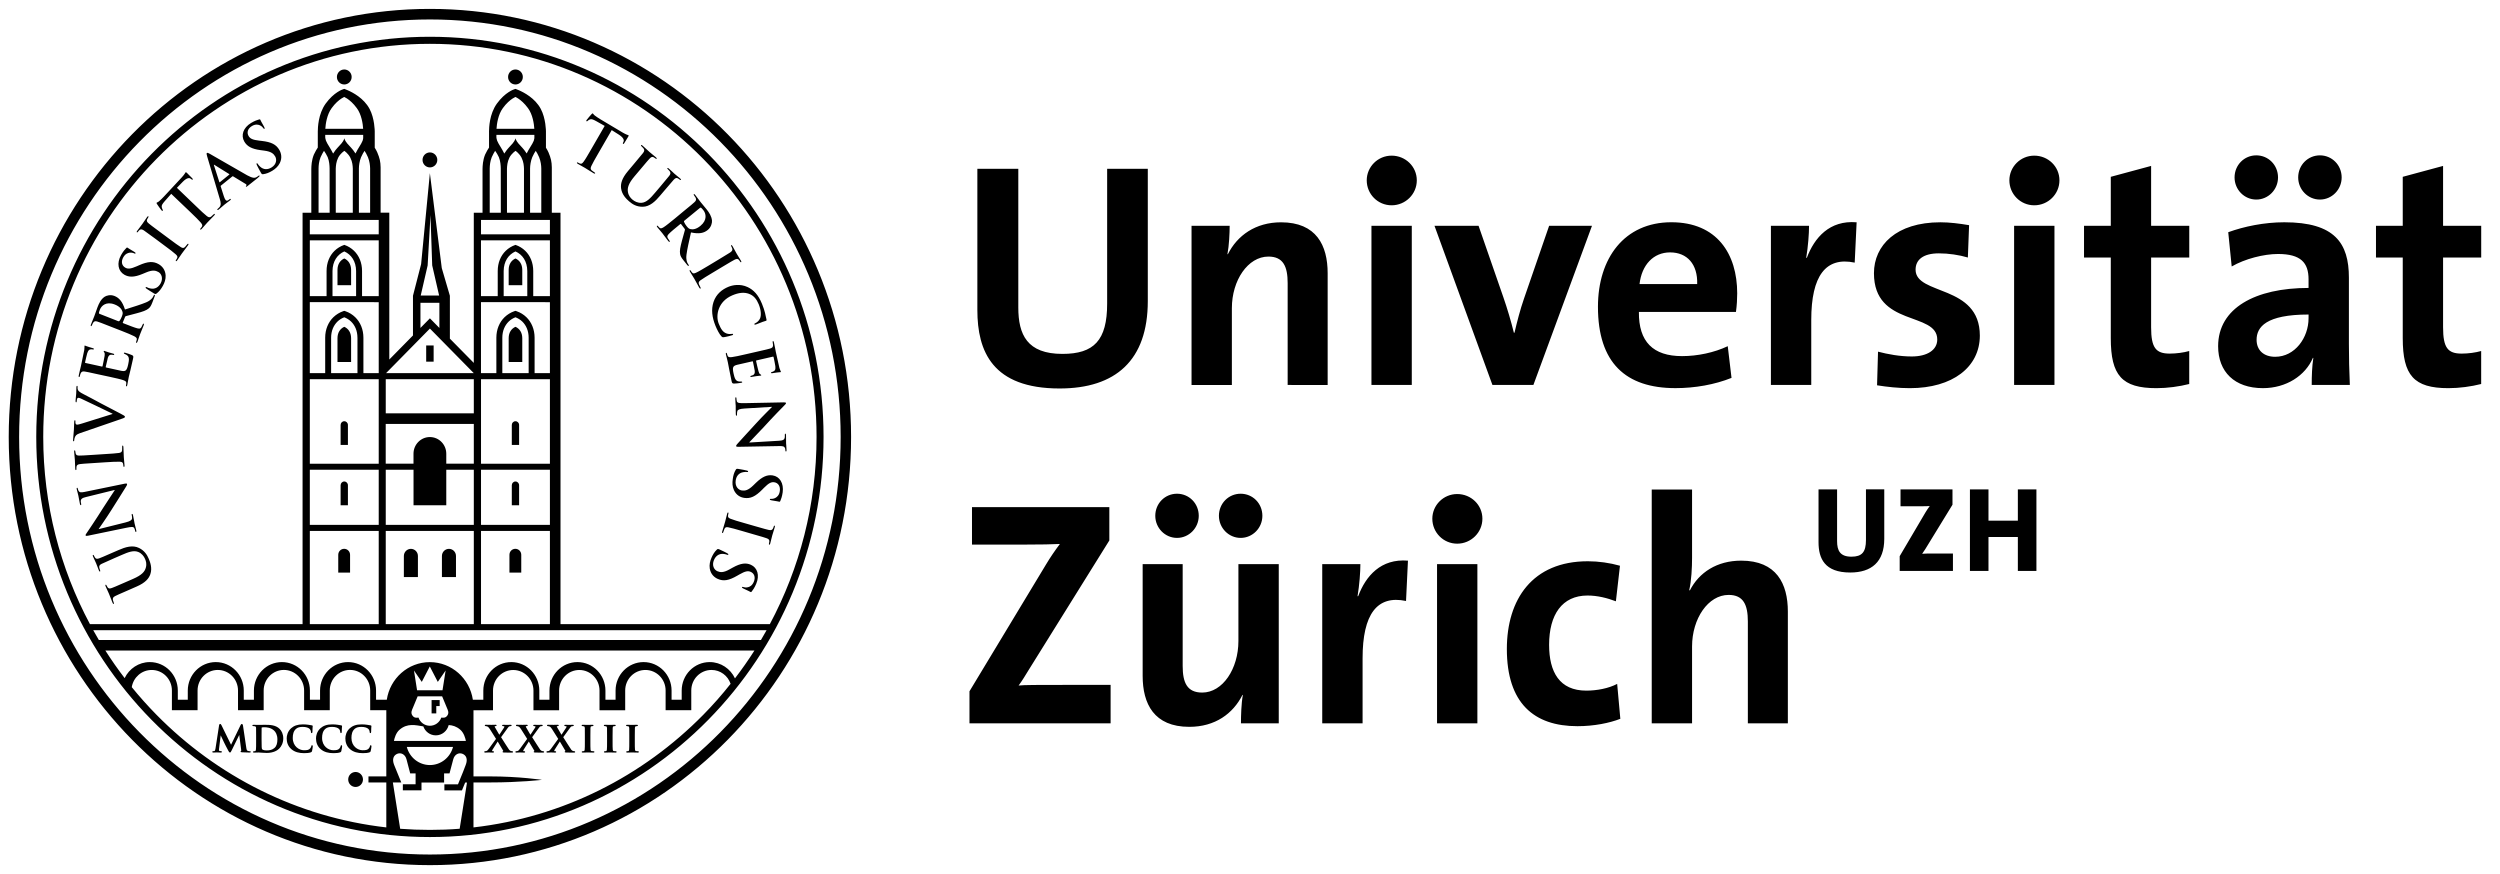 <svg width="143" height="50" viewBox="0 0 143 50" fill="none" xmlns="http://www.w3.org/2000/svg">
<path d="M7.317 33.769C6.795 33.996 6.699 34.038 6.592 34.093C6.479 34.152 6.436 34.203 6.459 34.328C6.464 34.358 6.485 34.421 6.506 34.469C6.523 34.508 6.525 34.532 6.5 34.542C6.477 34.553 6.459 34.531 6.438 34.479C6.36 34.294 6.277 34.071 6.233 33.964C6.198 33.881 6.095 33.664 6.042 33.539C6.021 33.486 6.018 33.459 6.041 33.449C6.065 33.438 6.081 33.456 6.097 33.492C6.113 33.529 6.124 33.55 6.15 33.588C6.207 33.676 6.277 33.678 6.4 33.632C6.513 33.591 6.609 33.55 7.131 33.322L7.612 33.112C8.111 32.894 8.278 32.702 8.341 32.471C8.403 32.258 8.349 32.092 8.298 31.973C8.235 31.82 8.107 31.653 7.909 31.572C7.639 31.462 7.325 31.586 6.971 31.74L6.54 31.927C6.019 32.156 5.921 32.198 5.814 32.252C5.7 32.31 5.657 32.36 5.682 32.485C5.687 32.517 5.707 32.578 5.724 32.616C5.74 32.654 5.742 32.679 5.718 32.689C5.694 32.7 5.677 32.677 5.656 32.628C5.582 32.452 5.5 32.227 5.499 32.224C5.481 32.181 5.378 31.966 5.321 31.831C5.3 31.782 5.297 31.754 5.321 31.744C5.345 31.732 5.361 31.751 5.378 31.793C5.395 31.832 5.407 31.852 5.432 31.891C5.489 31.977 5.559 31.98 5.682 31.934C5.794 31.894 5.891 31.851 6.412 31.623L6.78 31.464C7.162 31.297 7.583 31.159 7.955 31.345C8.269 31.501 8.413 31.738 8.509 31.963C8.587 32.149 8.719 32.488 8.6 32.842C8.517 33.088 8.319 33.331 7.82 33.548L7.317 33.769ZM7.175 29.884C7.458 29.814 7.543 29.743 7.553 29.664C7.561 29.596 7.549 29.523 7.536 29.465C7.527 29.425 7.529 29.401 7.553 29.396C7.581 29.39 7.596 29.422 7.608 29.474C7.66 29.714 7.681 29.866 7.696 29.936C7.703 29.97 7.752 30.141 7.794 30.335C7.805 30.384 7.809 30.418 7.775 30.426C7.753 30.431 7.741 30.409 7.733 30.372C7.723 30.323 7.705 30.259 7.679 30.209C7.628 30.119 7.52 30.129 7.2 30.194L5.031 30.643C4.958 30.66 4.904 30.66 4.896 30.622C4.887 30.581 4.927 30.538 4.979 30.459C5.017 30.405 5.49 29.708 5.903 29.047C6.097 28.739 6.515 28.121 6.56 28.044L6.556 28.026L4.923 28.429C4.701 28.482 4.64 28.532 4.622 28.628C4.612 28.69 4.631 28.776 4.643 28.829C4.653 28.874 4.645 28.891 4.622 28.894C4.594 28.902 4.58 28.862 4.568 28.805C4.527 28.616 4.499 28.436 4.483 28.357C4.474 28.316 4.433 28.177 4.393 27.996C4.382 27.947 4.377 27.909 4.408 27.903C4.43 27.898 4.446 27.918 4.455 27.963C4.463 28 4.47 28.029 4.49 28.071C4.541 28.169 4.625 28.18 4.83 28.139L7.143 27.664C7.223 27.646 7.258 27.654 7.267 27.686C7.276 27.728 7.246 27.782 7.213 27.832C7.045 28.113 6.669 28.698 6.376 29.166C6.068 29.657 5.701 30.172 5.647 30.254L5.649 30.265L7.175 29.884ZM5.37 26.486C4.804 26.522 4.698 26.529 4.579 26.545C4.453 26.561 4.391 26.603 4.378 26.687C4.369 26.73 4.369 26.779 4.372 26.826C4.374 26.862 4.368 26.887 4.338 26.889C4.317 26.891 4.307 26.861 4.303 26.8C4.293 26.656 4.289 26.416 4.282 26.306C4.276 26.212 4.251 25.989 4.242 25.844C4.239 25.795 4.245 25.763 4.267 25.761C4.296 25.759 4.306 25.783 4.308 25.821C4.31 25.859 4.316 25.888 4.326 25.934C4.351 26.036 4.416 26.062 4.548 26.059C4.668 26.059 4.773 26.053 5.34 26.017L5.997 25.974C6.359 25.953 6.654 25.932 6.813 25.908C6.913 25.888 6.979 25.859 6.986 25.744C6.99 25.69 6.992 25.607 6.989 25.55C6.987 25.507 6.996 25.488 7.015 25.487C7.04 25.486 7.054 25.515 7.057 25.557C7.073 25.807 7.077 26.045 7.082 26.15C7.087 26.237 7.113 26.474 7.123 26.627C7.126 26.676 7.117 26.704 7.09 26.705C7.071 26.707 7.06 26.69 7.057 26.645C7.054 26.588 7.042 26.543 7.034 26.509C7.014 26.434 6.95 26.415 6.841 26.411C6.684 26.402 6.389 26.421 6.027 26.443L5.37 26.486ZM4.57 24.779C4.36 24.854 4.314 24.916 4.268 25.051C4.248 25.107 4.246 25.167 4.244 25.198C4.242 25.233 4.23 25.243 4.207 25.242C4.178 25.24 4.176 25.198 4.181 25.141C4.194 24.94 4.219 24.725 4.226 24.591C4.232 24.497 4.232 24.314 4.245 24.124C4.248 24.078 4.258 24.037 4.284 24.038C4.31 24.041 4.316 24.063 4.314 24.098C4.311 24.16 4.311 24.216 4.331 24.248C4.349 24.274 4.373 24.29 4.407 24.291C4.456 24.294 4.562 24.266 4.7 24.222L6.436 23.68L6.437 23.664C6.037 23.473 4.866 22.903 4.625 22.796C4.578 22.775 4.523 22.755 4.489 22.754C4.459 22.752 4.428 22.766 4.415 22.798C4.397 22.844 4.391 22.901 4.388 22.949C4.385 22.983 4.379 23.013 4.354 23.012C4.324 23.01 4.319 22.975 4.323 22.904C4.335 22.713 4.356 22.555 4.359 22.507C4.363 22.443 4.363 22.263 4.37 22.148C4.373 22.099 4.383 22.069 4.409 22.071C4.435 22.072 4.441 22.095 4.438 22.134C4.434 22.171 4.429 22.25 4.469 22.323C4.499 22.373 4.559 22.436 4.792 22.553C5.134 22.724 5.329 22.839 5.775 23.075C6.305 23.353 6.701 23.559 6.881 23.653C7.091 23.765 7.151 23.793 7.147 23.844C7.144 23.893 7.089 23.912 6.911 23.973L4.57 24.779ZM5.627 21.415C5.071 21.293 4.97 21.27 4.851 21.252C4.725 21.233 4.66 21.25 4.609 21.367C4.595 21.394 4.578 21.458 4.567 21.509C4.558 21.551 4.546 21.573 4.521 21.565C4.495 21.559 4.494 21.533 4.504 21.477C4.525 21.376 4.551 21.27 4.571 21.177C4.595 21.081 4.616 20.996 4.628 20.944C4.653 20.825 4.811 20.084 4.821 20.013C4.828 19.941 4.834 19.88 4.833 19.849C4.833 19.828 4.827 19.805 4.831 19.786C4.835 19.767 4.851 19.766 4.869 19.77C4.894 19.775 4.934 19.804 5.1 19.852C5.136 19.864 5.294 19.907 5.336 19.923C5.355 19.931 5.374 19.943 5.368 19.968C5.363 19.993 5.344 19.997 5.31 19.99C5.286 19.985 5.223 19.975 5.175 19.985C5.105 19.996 5.053 20.024 4.99 20.204C4.969 20.267 4.88 20.655 4.864 20.731C4.86 20.75 4.869 20.758 4.895 20.763L5.82 20.966C5.845 20.971 5.861 20.971 5.865 20.948C5.883 20.866 5.973 20.439 5.984 20.352C5.995 20.261 5.996 20.203 5.966 20.161C5.943 20.128 5.928 20.109 5.932 20.091C5.935 20.075 5.945 20.067 5.966 20.07C5.988 20.075 6.044 20.103 6.228 20.159C6.3 20.179 6.444 20.222 6.47 20.227C6.499 20.234 6.539 20.243 6.532 20.276C6.527 20.303 6.511 20.307 6.492 20.303C6.455 20.298 6.408 20.288 6.357 20.289C6.28 20.291 6.213 20.331 6.169 20.466C6.148 20.535 6.065 20.903 6.046 20.992C6.042 21.01 6.057 21.017 6.078 21.023L6.367 21.086C6.492 21.113 6.827 21.191 6.934 21.21C7.188 21.257 7.254 21.21 7.335 20.831C7.356 20.734 7.389 20.577 7.365 20.472C7.343 20.366 7.274 20.304 7.13 20.244C7.093 20.229 7.08 20.219 7.086 20.192C7.094 20.163 7.122 20.169 7.158 20.177C7.242 20.195 7.485 20.28 7.554 20.314C7.643 20.361 7.637 20.394 7.606 20.536C7.546 20.814 7.497 21.017 7.46 21.176C7.419 21.335 7.392 21.451 7.367 21.56C7.358 21.601 7.341 21.683 7.326 21.773C7.307 21.858 7.295 21.957 7.279 22.031C7.269 22.081 7.253 22.103 7.227 22.097C7.208 22.093 7.201 22.076 7.209 22.031C7.222 21.975 7.224 21.929 7.224 21.894C7.225 21.817 7.149 21.78 7.045 21.743C6.896 21.69 6.607 21.628 6.271 21.553L5.627 21.415ZM6.321 18.679C5.791 18.47 5.693 18.432 5.578 18.396C5.457 18.356 5.39 18.363 5.321 18.469C5.303 18.495 5.277 18.554 5.258 18.603C5.243 18.642 5.229 18.662 5.204 18.652C5.181 18.642 5.183 18.615 5.202 18.561C5.274 18.373 5.369 18.155 5.397 18.079C5.443 17.959 5.535 17.684 5.577 17.575C5.662 17.351 5.773 17.121 5.975 16.981C6.079 16.908 6.311 16.836 6.544 16.928C6.803 17.03 6.998 17.232 7.148 17.704C7.659 17.541 8.063 17.419 8.358 17.296C8.636 17.177 8.715 17.041 8.747 16.991C8.768 16.956 8.785 16.925 8.795 16.896C8.806 16.867 8.821 16.857 8.839 16.864C8.867 16.876 8.864 16.903 8.849 16.945L8.721 17.283C8.646 17.481 8.595 17.564 8.511 17.638C8.372 17.758 8.157 17.829 7.813 17.921C7.567 17.987 7.268 18.059 7.198 18.083C7.171 18.092 7.159 18.112 7.15 18.137L7.025 18.444C7.018 18.462 7.021 18.474 7.042 18.483L7.091 18.503C7.416 18.63 7.692 18.739 7.845 18.778C7.949 18.806 8.034 18.815 8.089 18.714C8.116 18.663 8.153 18.588 8.169 18.546C8.181 18.517 8.196 18.507 8.213 18.514C8.237 18.525 8.238 18.553 8.222 18.598C8.143 18.804 8.034 19.063 8.013 19.117C7.988 19.183 7.912 19.41 7.859 19.554C7.84 19.598 7.82 19.619 7.796 19.609C7.778 19.602 7.775 19.585 7.79 19.543C7.811 19.488 7.819 19.443 7.825 19.408C7.838 19.333 7.768 19.283 7.672 19.23C7.532 19.154 7.257 19.046 6.937 18.919L6.321 18.679ZM6.756 18.369C6.794 18.384 6.812 18.382 6.831 18.361C6.884 18.297 6.935 18.195 6.969 18.106C7.023 17.963 7.027 17.913 7.005 17.831C6.97 17.695 6.848 17.528 6.562 17.416C6.067 17.222 5.796 17.498 5.716 17.708C5.683 17.796 5.661 17.861 5.658 17.901C5.656 17.928 5.667 17.942 5.695 17.952L6.756 18.369ZM8.958 16.787C8.905 16.826 8.884 16.828 8.812 16.786C8.632 16.681 8.445 16.555 8.395 16.523C8.348 16.492 8.318 16.461 8.333 16.434C8.351 16.406 8.381 16.418 8.407 16.433C8.449 16.458 8.525 16.484 8.59 16.498C8.871 16.563 9.069 16.42 9.184 16.216C9.35 15.918 9.233 15.658 9.061 15.559C8.899 15.468 8.722 15.431 8.357 15.584L8.155 15.668C7.672 15.87 7.374 15.864 7.111 15.713C6.754 15.505 6.666 15.055 6.923 14.593C7.043 14.378 7.153 14.258 7.225 14.186C7.247 14.161 7.267 14.149 7.289 14.164C7.331 14.187 7.418 14.256 7.672 14.4C7.744 14.442 7.765 14.466 7.75 14.493C7.737 14.516 7.712 14.514 7.673 14.493C7.645 14.476 7.534 14.434 7.41 14.454C7.321 14.469 7.169 14.509 7.049 14.723C6.912 14.967 6.969 15.197 7.164 15.309C7.314 15.395 7.471 15.384 7.828 15.229L7.948 15.176C8.469 14.945 8.771 14.934 9.081 15.113C9.269 15.222 9.453 15.424 9.474 15.75C9.486 15.976 9.412 16.178 9.314 16.353C9.205 16.545 9.099 16.68 8.958 16.787ZM8.872 13.647C8.413 13.307 8.328 13.245 8.227 13.178C8.12 13.109 8.045 13.101 7.983 13.156C7.949 13.183 7.918 13.22 7.892 13.258C7.87 13.288 7.85 13.303 7.826 13.284C7.808 13.271 7.82 13.242 7.855 13.193C7.939 13.076 8.086 12.889 8.151 12.799C8.206 12.723 8.327 12.535 8.411 12.418C8.44 12.379 8.463 12.358 8.481 12.371C8.504 12.391 8.498 12.413 8.476 12.444C8.454 12.474 8.439 12.502 8.418 12.542C8.374 12.638 8.407 12.699 8.51 12.783C8.602 12.861 8.687 12.924 9.146 13.265L9.678 13.66C9.971 13.878 10.209 14.055 10.349 14.139C10.437 14.19 10.506 14.209 10.584 14.126C10.621 14.087 10.677 14.023 10.709 13.977C10.733 13.944 10.753 13.935 10.77 13.946C10.791 13.963 10.782 13.994 10.757 14.027C10.611 14.229 10.463 14.418 10.403 14.501C10.352 14.57 10.223 14.772 10.134 14.894C10.105 14.935 10.08 14.949 10.06 14.934C10.044 14.923 10.043 14.903 10.071 14.867C10.104 14.821 10.124 14.78 10.138 14.747C10.169 14.678 10.131 14.62 10.051 14.547C9.935 14.437 9.697 14.26 9.403 14.043L8.872 13.647ZM9.794 11.087L9.422 11.508C9.278 11.674 9.232 11.753 9.252 11.852C9.268 11.918 9.287 11.964 9.304 11.99C9.321 12.017 9.324 12.035 9.308 12.053C9.289 12.073 9.271 12.066 9.242 12.035C9.198 11.993 9 11.704 8.983 11.676C8.955 11.633 8.947 11.61 8.962 11.594C8.983 11.572 9.035 11.57 9.106 11.506C9.189 11.434 9.292 11.335 9.377 11.243L10.395 10.149C10.478 10.061 10.526 9.993 10.559 9.946C10.588 9.896 10.604 9.869 10.615 9.859C10.633 9.839 10.652 9.853 10.693 9.891C10.75 9.946 10.93 10.133 11.001 10.202C11.025 10.231 11.037 10.252 11.022 10.268C11.001 10.29 10.983 10.283 10.939 10.247L10.907 10.223C10.831 10.16 10.686 10.161 10.451 10.402L10.119 10.743L11.234 11.813C11.484 12.053 11.699 12.26 11.829 12.358C11.912 12.421 11.988 12.464 12.076 12.391C12.118 12.357 12.18 12.302 12.218 12.261C12.246 12.23 12.268 12.224 12.28 12.237C12.3 12.257 12.287 12.285 12.259 12.316C12.09 12.498 11.92 12.664 11.849 12.741C11.789 12.805 11.635 12.987 11.534 13.098C11.501 13.134 11.474 13.146 11.455 13.127C11.441 13.114 11.443 13.095 11.475 13.063C11.513 13.021 11.538 12.983 11.556 12.953C11.596 12.887 11.552 12.813 11.482 12.729C11.379 12.605 11.166 12.4 10.916 12.158L9.794 11.087ZM12.633 10.62C12.618 10.632 12.617 10.641 12.625 10.665L12.801 11.218C12.83 11.315 12.871 11.399 12.9 11.434C12.942 11.488 12.999 11.504 13.088 11.431L13.132 11.396C13.167 11.368 13.181 11.367 13.194 11.383C13.213 11.407 13.2 11.427 13.168 11.454C13.074 11.529 12.941 11.622 12.852 11.694C12.82 11.721 12.665 11.86 12.514 11.983C12.476 12.014 12.453 12.023 12.435 11.999C12.42 11.98 12.428 11.966 12.452 11.947C12.478 11.925 12.517 11.889 12.538 11.867C12.659 11.74 12.635 11.594 12.577 11.399L11.847 8.938C11.815 8.824 11.806 8.776 11.835 8.753C11.861 8.731 11.9 8.744 11.982 8.788C12.181 8.894 13.6 9.728 14.141 10.028C14.461 10.205 14.579 10.179 14.653 10.143C14.704 10.117 14.75 10.083 14.785 10.056C14.808 10.036 14.826 10.028 14.842 10.048C14.862 10.071 14.839 10.1 14.732 10.188C14.627 10.274 14.413 10.446 14.174 10.63C14.119 10.67 14.084 10.698 14.069 10.678C14.055 10.66 14.062 10.646 14.089 10.618C14.106 10.596 14.105 10.552 14.063 10.529L13.334 10.087C13.317 10.077 13.303 10.078 13.289 10.091L12.633 10.62ZM13.113 9.988C13.127 9.976 13.123 9.965 13.113 9.958L12.274 9.437C12.262 9.428 12.247 9.416 12.238 9.422C12.229 9.429 12.235 9.447 12.241 9.463L12.546 10.413C12.554 10.427 12.564 10.434 12.574 10.424L13.113 9.988ZM15.056 9.963C14.992 9.973 14.972 9.961 14.93 9.89C14.826 9.709 14.724 9.506 14.697 9.451C14.672 9.4 14.66 9.359 14.686 9.344C14.714 9.326 14.735 9.355 14.749 9.381C14.773 9.424 14.827 9.485 14.875 9.529C15.087 9.729 15.328 9.702 15.527 9.582C15.817 9.407 15.842 9.124 15.741 8.949C15.648 8.79 15.512 8.668 15.121 8.617L14.904 8.588C14.386 8.52 14.131 8.365 13.976 8.1C13.766 7.74 13.912 7.305 14.359 7.035C14.568 6.909 14.722 6.86 14.819 6.833C14.852 6.822 14.874 6.822 14.887 6.846C14.911 6.889 14.953 6.991 15.103 7.246C15.145 7.319 15.15 7.352 15.124 7.366C15.103 7.38 15.081 7.366 15.059 7.327C15.041 7.297 14.966 7.206 14.85 7.161C14.766 7.129 14.615 7.086 14.406 7.212C14.168 7.356 14.105 7.583 14.219 7.78C14.307 7.929 14.448 8.001 14.833 8.045L14.963 8.06C15.525 8.123 15.796 8.265 15.978 8.576C16.087 8.766 16.149 9.033 16.006 9.326C15.906 9.527 15.743 9.665 15.573 9.769C15.389 9.878 15.23 9.942 15.056 9.963ZM34.588 7.202L34.099 6.927C33.908 6.822 33.821 6.792 33.731 6.836C33.669 6.864 33.63 6.896 33.61 6.918C33.588 6.939 33.571 6.947 33.55 6.936C33.529 6.923 33.53 6.903 33.552 6.866C33.581 6.814 33.816 6.552 33.837 6.529C33.871 6.492 33.893 6.478 33.912 6.49C33.938 6.506 33.951 6.557 34.028 6.612C34.116 6.677 34.235 6.759 34.34 6.821L35.618 7.583C35.722 7.646 35.798 7.677 35.85 7.7C35.904 7.719 35.934 7.727 35.947 7.735C35.969 7.75 35.962 7.771 35.933 7.82C35.893 7.888 35.752 8.109 35.704 8.195C35.683 8.225 35.664 8.242 35.644 8.23C35.619 8.214 35.622 8.195 35.647 8.143L35.665 8.106C35.707 8.016 35.673 7.874 35.391 7.696L34.99 7.442L34.214 8.786C34.04 9.088 33.891 9.347 33.824 9.497C33.781 9.595 33.76 9.679 33.848 9.749C33.89 9.783 33.956 9.831 34.004 9.86C34.04 9.881 34.051 9.9 34.041 9.917C34.028 9.939 33.997 9.935 33.961 9.913C33.749 9.789 33.552 9.657 33.461 9.604C33.388 9.56 33.179 9.448 33.049 9.371C33.007 9.347 32.99 9.322 33.003 9.301C33.013 9.283 33.031 9.281 33.07 9.305C33.118 9.334 33.161 9.351 33.194 9.361C33.266 9.386 33.327 9.326 33.391 9.237C33.487 9.109 33.636 8.849 33.811 8.547L34.588 7.202ZM36.273 9.364C36.644 8.926 36.711 8.844 36.784 8.749C36.861 8.645 36.877 8.58 36.801 8.477C36.783 8.453 36.739 8.407 36.697 8.372C36.666 8.344 36.654 8.324 36.671 8.304C36.689 8.283 36.713 8.294 36.755 8.332C36.905 8.463 37.077 8.628 37.162 8.702C37.23 8.761 37.416 8.909 37.518 8.998C37.56 9.035 37.576 9.058 37.558 9.078C37.54 9.098 37.519 9.089 37.491 9.064C37.46 9.037 37.44 9.024 37.401 9.001C37.312 8.947 37.248 8.978 37.157 9.073C37.073 9.161 37.005 9.242 36.636 9.681L36.296 10.083C35.943 10.502 35.877 10.749 35.918 10.987C35.956 11.204 36.076 11.331 36.173 11.415C36.298 11.523 36.485 11.616 36.696 11.601C36.986 11.58 37.214 11.325 37.465 11.03L37.771 10.67C38.141 10.231 38.209 10.15 38.282 10.055C38.359 9.95 38.375 9.885 38.299 9.783C38.281 9.758 38.237 9.713 38.204 9.684C38.172 9.657 38.16 9.636 38.177 9.617C38.194 9.596 38.219 9.608 38.257 9.642C38.403 9.768 38.573 9.933 38.576 9.936C38.61 9.964 38.796 10.113 38.907 10.209C38.947 10.244 38.962 10.268 38.945 10.288C38.928 10.309 38.906 10.299 38.872 10.269C38.841 10.242 38.822 10.23 38.783 10.206C38.694 10.153 38.63 10.184 38.539 10.278C38.456 10.366 38.388 10.447 38.018 10.885L37.756 11.193C37.486 11.514 37.167 11.827 36.754 11.827C36.404 11.827 36.173 11.68 35.988 11.52C35.838 11.389 35.572 11.142 35.526 10.771C35.493 10.512 35.566 10.204 35.919 9.786L36.273 9.364ZM39.109 12.078C39.552 11.717 39.632 11.649 39.722 11.566C39.816 11.48 39.844 11.418 39.786 11.303C39.773 11.275 39.736 11.222 39.703 11.18C39.678 11.148 39.669 11.125 39.689 11.108C39.71 11.092 39.732 11.108 39.767 11.152C39.892 11.308 40.03 11.503 40.079 11.564C40.158 11.666 40.347 11.883 40.418 11.975C40.566 12.162 40.706 12.374 40.726 12.623C40.736 12.751 40.681 12.991 40.486 13.152C40.27 13.328 40 13.398 39.524 13.295C39.407 13.826 39.309 14.243 39.267 14.565C39.229 14.869 39.305 15.008 39.33 15.058C39.351 15.096 39.368 15.123 39.388 15.148C39.407 15.171 39.408 15.191 39.393 15.203C39.37 15.224 39.348 15.206 39.319 15.171L39.096 14.891C38.964 14.726 38.92 14.639 38.901 14.529C38.867 14.348 38.915 14.124 39.007 13.773C39.073 13.523 39.163 13.225 39.178 13.152C39.184 13.123 39.171 13.101 39.156 13.082L38.958 12.82C38.946 12.803 38.935 12.799 38.916 12.815L38.875 12.847C38.604 13.07 38.374 13.257 38.264 13.373C38.187 13.451 38.137 13.521 38.196 13.62C38.225 13.668 38.271 13.739 38.299 13.773C38.319 13.796 38.32 13.816 38.305 13.829C38.284 13.845 38.259 13.832 38.229 13.793C38.092 13.622 37.928 13.394 37.893 13.349C37.849 13.293 37.692 13.116 37.599 12.996C37.568 12.957 37.561 12.93 37.58 12.912C37.596 12.9 37.613 12.905 37.642 12.941C37.676 12.984 37.71 13.015 37.738 13.038C37.797 13.088 37.873 13.05 37.967 12.993C38.102 12.908 38.331 12.718 38.6 12.501L39.109 12.078ZM39.155 12.615C39.123 12.642 39.116 12.657 39.124 12.685C39.153 12.765 39.214 12.86 39.273 12.935C39.367 13.053 39.409 13.082 39.489 13.104C39.623 13.14 39.825 13.117 40.064 12.92C40.478 12.582 40.376 12.206 40.238 12.031C40.179 11.958 40.134 11.906 40.102 11.883C40.08 11.866 40.064 11.871 40.04 11.89L39.155 12.615ZM41.09 14.855C41.58 14.561 41.67 14.507 41.77 14.439C41.874 14.367 41.912 14.301 41.886 14.219C41.874 14.178 41.853 14.134 41.83 14.094C41.81 14.062 41.807 14.037 41.831 14.022C41.852 14.011 41.872 14.034 41.903 14.085C41.975 14.21 42.085 14.422 42.14 14.516C42.187 14.598 42.309 14.786 42.381 14.91C42.405 14.952 42.414 14.983 42.396 14.994C42.371 15.01 42.353 14.994 42.334 14.96C42.315 14.928 42.296 14.903 42.269 14.868C42.202 14.789 42.13 14.797 42.015 14.857C41.908 14.912 41.818 14.966 41.327 15.259L40.761 15.599C40.449 15.787 40.194 15.939 40.063 16.036C39.982 16.098 39.937 16.156 39.981 16.262C40.002 16.311 40.037 16.387 40.065 16.436C40.086 16.472 40.086 16.495 40.069 16.503C40.047 16.518 40.022 16.496 40.001 16.461C39.876 16.245 39.767 16.033 39.714 15.944C39.671 15.869 39.541 15.669 39.465 15.538C39.441 15.495 39.438 15.467 39.459 15.453C39.476 15.444 39.492 15.451 39.516 15.49C39.544 15.54 39.574 15.574 39.598 15.601C39.649 15.659 39.714 15.645 39.814 15.599C39.959 15.535 40.212 15.381 40.526 15.195L41.09 14.855ZM40.813 17.274C40.97 16.805 41.32 16.551 41.655 16.41C41.89 16.31 42.327 16.214 42.769 16.423C43.1 16.58 43.373 16.855 43.586 17.379C43.675 17.596 43.714 17.732 43.76 17.902C43.796 18.043 43.812 18.168 43.844 18.278C43.856 18.318 43.845 18.339 43.823 18.347C43.795 18.359 43.75 18.367 43.626 18.41C43.51 18.452 43.32 18.535 43.248 18.557C43.195 18.576 43.164 18.579 43.151 18.549C43.14 18.52 43.165 18.502 43.213 18.482C43.318 18.434 43.421 18.336 43.476 18.211C43.549 18.044 43.532 17.731 43.4 17.408C43.275 17.103 43.118 16.934 42.917 16.838C42.582 16.679 42.227 16.75 41.892 16.892C41.07 17.237 40.92 18.044 41.112 18.515C41.239 18.829 41.351 19.003 41.567 19.078C41.657 19.109 41.776 19.113 41.842 19.101C41.903 19.088 41.918 19.089 41.931 19.118C41.941 19.141 41.919 19.16 41.892 19.172C41.851 19.189 41.533 19.273 41.401 19.288C41.335 19.295 41.312 19.288 41.264 19.237C41.151 19.121 41.018 18.864 40.926 18.638C40.731 18.156 40.67 17.708 40.813 17.274ZM43.274 20.122C43.829 19.995 43.931 19.974 44.045 19.938C44.168 19.902 44.22 19.86 44.219 19.731C44.219 19.699 44.209 19.635 44.198 19.583C44.189 19.543 44.191 19.518 44.217 19.513C44.243 19.507 44.256 19.531 44.269 19.587C44.29 19.688 44.311 19.796 44.331 19.888C44.35 19.986 44.364 20.072 44.375 20.122C44.401 20.241 44.564 20.98 44.583 21.049C44.606 21.118 44.626 21.176 44.641 21.203C44.649 21.222 44.664 21.241 44.668 21.26C44.672 21.28 44.658 21.286 44.641 21.29C44.616 21.295 44.568 21.287 44.397 21.313C44.359 21.318 44.197 21.347 44.152 21.35C44.132 21.35 44.11 21.348 44.104 21.323C44.098 21.298 44.115 21.286 44.147 21.279C44.172 21.274 44.234 21.255 44.273 21.226C44.333 21.184 44.369 21.137 44.35 20.948C44.344 20.884 44.265 20.493 44.247 20.419C44.243 20.401 44.23 20.396 44.205 20.401L43.282 20.613C43.256 20.619 43.242 20.626 43.247 20.648C43.266 20.73 43.359 21.156 43.387 21.24C43.413 21.328 43.437 21.38 43.481 21.406C43.516 21.425 43.537 21.434 43.542 21.454C43.545 21.469 43.541 21.48 43.52 21.486C43.498 21.491 43.437 21.489 43.247 21.517C43.173 21.531 43.024 21.552 42.999 21.558C42.971 21.564 42.931 21.576 42.922 21.54C42.916 21.515 42.93 21.503 42.947 21.499C42.983 21.487 43.03 21.477 43.075 21.455C43.144 21.419 43.187 21.354 43.171 21.215C43.163 21.142 43.085 20.774 43.067 20.685C43.063 20.666 43.046 20.665 43.025 20.67L42.737 20.736C42.613 20.764 42.276 20.838 42.171 20.865C41.921 20.928 41.879 21.001 41.963 21.38C41.984 21.477 42.02 21.633 42.084 21.719C42.149 21.805 42.236 21.833 42.392 21.825C42.434 21.824 42.45 21.827 42.455 21.852C42.461 21.881 42.433 21.889 42.395 21.897C42.311 21.917 42.057 21.942 41.979 21.941C41.877 21.936 41.871 21.903 41.839 21.762C41.777 21.485 41.74 21.278 41.708 21.117C41.681 20.956 41.658 20.841 41.634 20.729C41.625 20.688 41.608 20.606 41.584 20.518C41.565 20.433 41.537 20.338 41.521 20.264C41.509 20.216 41.515 20.188 41.541 20.182C41.56 20.178 41.574 20.19 41.583 20.235C41.595 20.291 41.612 20.333 41.627 20.365C41.658 20.435 41.742 20.436 41.853 20.428C42.009 20.411 42.298 20.346 42.633 20.269L43.274 20.122ZM42.586 23.367C42.294 23.385 42.199 23.438 42.176 23.515C42.155 23.58 42.155 23.654 42.156 23.713C42.157 23.755 42.151 23.778 42.129 23.778C42.1 23.779 42.09 23.746 42.088 23.693C42.079 23.446 42.085 23.292 42.083 23.22C42.082 23.187 42.064 23.008 42.059 22.812C42.057 22.763 42.06 22.727 42.092 22.727C42.114 22.726 42.123 22.749 42.124 22.787C42.126 22.837 42.132 22.905 42.148 22.957C42.182 23.055 42.291 23.066 42.616 23.06L44.83 23.015C44.905 23.012 44.958 23.022 44.959 23.06C44.96 23.101 44.913 23.136 44.849 23.205C44.801 23.252 44.212 23.851 43.69 24.426C43.445 24.693 42.923 25.226 42.867 25.292V25.312L44.544 25.212C44.773 25.2 44.842 25.164 44.876 25.071C44.897 25.013 44.894 24.923 44.892 24.869C44.891 24.823 44.901 24.807 44.923 24.807C44.953 24.806 44.958 24.848 44.96 24.904C44.967 25.101 44.962 25.285 44.965 25.364C44.966 25.406 44.984 25.55 44.989 25.736C44.99 25.786 44.989 25.823 44.958 25.824C44.937 25.825 44.924 25.803 44.922 25.757C44.921 25.719 44.92 25.69 44.907 25.645C44.873 25.539 44.794 25.51 44.584 25.515L42.225 25.558C42.143 25.561 42.109 25.547 42.107 25.513C42.106 25.472 42.145 25.424 42.185 25.381C42.401 25.134 42.873 24.631 43.245 24.22C43.635 23.793 44.087 23.353 44.156 23.282V23.271L42.586 23.367ZM42.084 26.874C42.119 26.817 42.14 26.809 42.221 26.82C42.424 26.85 42.645 26.897 42.702 26.911C42.757 26.923 42.796 26.938 42.792 26.97C42.788 27.005 42.754 27.003 42.725 26.998C42.676 26.99 42.597 26.995 42.531 27.005C42.245 27.047 42.114 27.255 42.081 27.488C42.033 27.827 42.235 28.025 42.433 28.055C42.615 28.081 42.792 28.049 43.078 27.774L43.236 27.62C43.613 27.255 43.892 27.148 44.192 27.192C44.599 27.253 44.841 27.64 44.769 28.163C44.734 28.407 44.674 28.562 44.634 28.654C44.622 28.686 44.609 28.704 44.582 28.7C44.534 28.693 44.43 28.662 44.141 28.621C44.059 28.608 44.032 28.593 44.036 28.563C44.04 28.536 44.063 28.528 44.108 28.535C44.141 28.539 44.257 28.537 44.366 28.472C44.444 28.425 44.571 28.333 44.605 28.088C44.645 27.812 44.508 27.617 44.287 27.585C44.117 27.561 43.975 27.628 43.698 27.906L43.605 28.001C43.204 28.405 42.925 28.53 42.574 28.48C42.359 28.45 42.116 28.33 41.98 28.033C41.888 27.828 41.883 27.612 41.913 27.413C41.941 27.191 41.991 27.026 42.084 26.874ZM43.204 30.101C43.751 30.257 43.852 30.287 43.97 30.312C44.095 30.34 44.165 30.321 44.205 30.246C44.227 30.209 44.244 30.163 44.256 30.119C44.267 30.082 44.279 30.062 44.309 30.07C44.33 30.077 44.33 30.108 44.313 30.167C44.274 30.307 44.2 30.533 44.169 30.64C44.145 30.732 44.096 30.95 44.057 31.088C44.043 31.135 44.029 31.163 44.006 31.157C43.978 31.148 43.977 31.124 43.986 31.088C43.995 31.051 44.001 31.023 44.006 30.976C44.016 30.871 43.962 30.826 43.838 30.783C43.726 30.742 43.625 30.714 43.078 30.556L42.445 30.372C42.096 30.271 41.812 30.19 41.653 30.161C41.553 30.143 41.481 30.151 41.436 30.257C41.415 30.307 41.385 30.385 41.37 30.44C41.359 30.481 41.344 30.496 41.325 30.491C41.3 30.484 41.297 30.451 41.308 30.411C41.374 30.171 41.45 29.942 41.477 29.843C41.499 29.759 41.554 29.525 41.595 29.379C41.608 29.331 41.625 29.31 41.651 29.316C41.669 29.321 41.676 29.338 41.664 29.383C41.648 29.437 41.643 29.484 41.643 29.518C41.637 29.596 41.692 29.635 41.792 29.676C41.938 29.738 42.223 29.819 42.571 29.919L43.204 30.101ZM41.001 31.441C41.049 31.395 41.07 31.393 41.147 31.425C41.335 31.507 41.536 31.614 41.588 31.64C41.639 31.666 41.671 31.695 41.66 31.721C41.647 31.752 41.614 31.742 41.587 31.73C41.543 31.711 41.464 31.695 41.399 31.685C41.112 31.652 40.932 31.815 40.839 32.033C40.705 32.347 40.85 32.592 41.031 32.672C41.199 32.745 41.379 32.764 41.725 32.57L41.916 32.464C42.374 32.21 42.671 32.182 42.949 32.305C43.326 32.471 43.461 32.911 43.255 33.395C43.158 33.623 43.063 33.754 42.999 33.834C42.979 33.863 42.961 33.876 42.937 33.865C42.893 33.843 42.798 33.787 42.531 33.669C42.456 33.637 42.432 33.614 42.445 33.586C42.455 33.564 42.48 33.562 42.522 33.579C42.553 33.592 42.667 33.622 42.787 33.588C42.875 33.566 43.02 33.508 43.117 33.281C43.227 33.023 43.146 32.8 42.94 32.71C42.782 32.641 42.628 32.668 42.289 32.861L42.176 32.926C41.684 33.211 41.384 33.257 41.057 33.114C40.858 33.027 40.654 32.846 40.599 32.525C40.563 32.301 40.616 32.093 40.694 31.909C40.781 31.709 40.872 31.562 41.001 31.441ZM14.29 42.97C14.266 42.97 14.234 42.968 14.176 42.95C14.123 42.935 14.106 42.891 14.086 42.761L13.897 41.49C13.888 41.441 13.863 41.412 13.833 41.41C13.804 41.411 13.781 41.434 13.764 41.471L13.216 42.601L12.67 41.485C12.644 41.427 12.62 41.41 12.59 41.41C12.561 41.411 12.538 41.439 12.533 41.477L12.326 42.82C12.317 42.888 12.294 42.963 12.255 42.964C12.223 42.968 12.209 42.968 12.193 42.968C12.168 42.968 12.144 42.98 12.143 43.006C12.143 43.038 12.176 43.046 12.198 43.046C12.266 43.046 12.366 43.038 12.406 43.038C12.443 43.038 12.538 43.046 12.627 43.046C12.656 43.046 12.692 43.041 12.694 43.006C12.691 42.978 12.668 42.969 12.644 42.968C12.626 42.968 12.609 42.966 12.574 42.959C12.539 42.95 12.524 42.942 12.523 42.914C12.523 42.883 12.525 42.855 12.53 42.82L12.624 42.061C12.694 42.209 12.799 42.426 12.814 42.463C12.838 42.524 13.004 42.836 13.055 42.931C13.089 42.993 13.109 43.038 13.154 43.044C13.194 43.04 13.205 43.013 13.253 42.918L13.685 42.038L13.794 42.884C13.796 42.902 13.797 42.916 13.797 42.927C13.797 42.951 13.794 42.95 13.795 42.952C13.78 42.958 13.762 42.967 13.76 42.989C13.763 43.019 13.789 43.029 13.838 43.031C13.922 43.036 14.22 43.046 14.274 43.046C14.305 43.045 14.34 43.043 14.345 43.006C14.338 42.978 14.311 42.97 14.29 42.97ZM15.999 41.697C15.765 41.457 15.406 41.459 15.145 41.459C15.019 41.459 14.868 41.463 14.804 41.463C14.744 41.463 14.611 41.459 14.501 41.459C14.473 41.459 14.439 41.461 14.437 41.494C14.438 41.524 14.466 41.534 14.49 41.534C14.52 41.534 14.556 41.536 14.569 41.54C14.632 41.561 14.64 41.568 14.647 41.636C14.65 41.701 14.65 41.758 14.65 42.073V42.433C14.65 42.624 14.65 42.785 14.64 42.87C14.631 42.932 14.621 42.958 14.59 42.966C14.572 42.97 14.55 42.972 14.521 42.972C14.49 42.972 14.471 42.992 14.471 43.012C14.472 43.04 14.5 43.05 14.529 43.05C14.572 43.05 14.625 43.048 14.675 43.045C14.726 43.045 14.772 43.042 14.794 43.042C14.846 43.042 14.921 43.048 15.004 43.056C15.087 43.061 15.179 43.068 15.255 43.068C15.646 43.068 15.871 42.92 15.97 42.821C16.091 42.7 16.203 42.501 16.203 42.235C16.202 41.983 16.106 41.807 15.999 41.697ZM15.867 42.291C15.867 42.502 15.825 42.679 15.695 42.787C15.572 42.892 15.437 42.924 15.249 42.924C15.087 42.925 15.009 42.88 14.989 42.85C14.978 42.838 14.969 42.763 14.968 42.714C14.965 42.673 14.962 42.516 14.962 42.298V42.039C14.962 41.877 14.962 41.708 14.965 41.636C14.968 41.615 14.965 41.618 14.981 41.612C14.99 41.605 15.063 41.597 15.104 41.598C15.267 41.598 15.49 41.619 15.678 41.789C15.767 41.869 15.867 42.035 15.867 42.291ZM17.85 42.626C17.822 42.624 17.809 42.651 17.808 42.681C17.802 42.715 17.774 42.773 17.74 42.811C17.662 42.899 17.567 42.914 17.382 42.914C17.11 42.913 16.747 42.689 16.746 42.212C16.746 42.013 16.784 41.819 16.934 41.689C17.025 41.611 17.137 41.578 17.318 41.578C17.507 41.578 17.645 41.628 17.711 41.694C17.76 41.743 17.785 41.811 17.787 41.873C17.787 41.897 17.791 41.932 17.826 41.934C17.862 41.931 17.869 41.896 17.871 41.868C17.873 41.827 17.873 41.713 17.878 41.645C17.882 41.574 17.888 41.549 17.888 41.531C17.89 41.51 17.868 41.49 17.841 41.49C17.78 41.482 17.712 41.468 17.633 41.456C17.537 41.443 17.457 41.434 17.325 41.434C17.012 41.434 16.805 41.519 16.65 41.658C16.445 41.845 16.399 42.091 16.399 42.233C16.399 42.434 16.455 42.675 16.667 42.853C16.862 43.02 17.109 43.081 17.397 43.081C17.534 43.081 17.693 43.069 17.782 43.033C17.819 43.02 17.839 43 17.847 42.963C17.868 42.89 17.892 42.714 17.892 42.685C17.89 42.657 17.881 42.629 17.85 42.626ZM19.528 42.626C19.5 42.624 19.487 42.651 19.485 42.681C19.48 42.715 19.451 42.773 19.418 42.811C19.339 42.899 19.245 42.914 19.06 42.914C18.787 42.913 18.424 42.689 18.423 42.212C18.423 42.013 18.461 41.819 18.611 41.689C18.703 41.611 18.814 41.578 18.995 41.578C19.185 41.578 19.322 41.628 19.389 41.694C19.438 41.743 19.461 41.811 19.464 41.873C19.464 41.897 19.47 41.932 19.503 41.934C19.54 41.931 19.546 41.896 19.548 41.868C19.55 41.827 19.55 41.713 19.556 41.645C19.56 41.574 19.565 41.549 19.566 41.531C19.567 41.51 19.545 41.49 19.519 41.49C19.457 41.482 19.39 41.468 19.311 41.456C19.214 41.443 19.134 41.434 19.003 41.434C18.689 41.434 18.482 41.519 18.327 41.658C18.122 41.845 18.076 42.091 18.076 42.233C18.076 42.434 18.132 42.675 18.345 42.853C18.539 43.02 18.786 43.081 19.074 43.081C19.211 43.081 19.371 43.069 19.459 43.033C19.496 43.02 19.517 43 19.523 42.963C19.544 42.89 19.568 42.714 19.569 42.685C19.568 42.657 19.559 42.629 19.528 42.626ZM21.206 42.626C21.179 42.624 21.165 42.651 21.163 42.681C21.157 42.715 21.129 42.773 21.097 42.811C21.018 42.899 20.923 42.914 20.738 42.914C20.466 42.913 20.103 42.689 20.103 42.212C20.103 42.013 20.14 41.819 20.29 41.689C20.382 41.611 20.493 41.578 20.675 41.578C20.864 41.578 21.002 41.628 21.069 41.694C21.118 41.743 21.143 41.811 21.145 41.873C21.145 41.897 21.15 41.932 21.184 41.934C21.221 41.931 21.227 41.896 21.229 41.868C21.231 41.827 21.231 41.713 21.236 41.645C21.241 41.574 21.245 41.549 21.245 41.531C21.247 41.51 21.226 41.49 21.199 41.49C21.138 41.482 21.07 41.468 20.99 41.456C20.895 41.443 20.815 41.434 20.683 41.434C20.369 41.434 20.162 41.519 20.006 41.658C19.801 41.845 19.755 42.091 19.755 42.233C19.755 42.434 19.812 42.675 20.024 42.853C20.218 43.02 20.465 43.081 20.753 43.081C20.891 43.081 21.05 43.069 21.139 43.033C21.175 43.02 21.196 43 21.203 42.963C21.225 42.89 21.248 42.714 21.249 42.685C21.246 42.657 21.237 42.629 21.206 42.626ZM29.302 42.97C29.283 42.97 29.251 42.968 29.226 42.959C29.183 42.944 29.154 42.926 29.12 42.883C29.071 42.821 28.741 42.292 28.661 42.168L29.001 41.696C29.065 41.605 29.105 41.552 29.143 41.545C29.17 41.538 29.196 41.534 29.214 41.534C29.239 41.534 29.264 41.52 29.265 41.494C29.263 41.463 29.233 41.458 29.209 41.458C29.129 41.458 29.043 41.463 29.004 41.463C28.964 41.463 28.866 41.458 28.784 41.458C28.755 41.458 28.724 41.463 28.722 41.494C28.723 41.523 28.747 41.534 28.765 41.534C28.782 41.534 28.809 41.534 28.827 41.54C28.846 41.544 28.851 41.555 28.851 41.558C28.851 41.572 28.845 41.598 28.829 41.623C28.797 41.677 28.634 41.921 28.561 42.029C28.482 41.895 28.4 41.758 28.313 41.604C28.302 41.584 28.292 41.556 28.292 41.551C28.292 41.549 28.294 41.542 28.309 41.538C28.324 41.534 28.345 41.532 28.355 41.532C28.376 41.532 28.404 41.522 28.405 41.492C28.403 41.461 28.372 41.456 28.345 41.456C28.266 41.456 28.137 41.461 28.109 41.461C28.008 41.461 27.84 41.456 27.79 41.456C27.766 41.457 27.735 41.457 27.73 41.49C27.73 41.511 27.746 41.532 27.768 41.532C27.787 41.532 27.819 41.536 27.851 41.546C27.919 41.568 27.957 41.609 28.011 41.69L28.372 42.264L27.971 42.817C27.899 42.917 27.869 42.944 27.813 42.961C27.785 42.968 27.753 42.97 27.741 42.97C27.717 42.971 27.696 42.988 27.696 43.012C27.696 43.035 27.72 43.048 27.744 43.048H27.78C27.814 43.048 27.917 43.04 27.956 43.04C28.008 43.04 28.145 43.048 28.159 43.048H28.197C28.224 43.048 28.255 43.044 28.257 43.012C28.255 42.986 28.236 42.972 28.214 42.97C28.199 42.97 28.184 42.968 28.169 42.968C28.156 42.968 28.147 42.958 28.147 42.95C28.147 42.949 28.147 42.947 28.147 42.947C28.147 42.931 28.157 42.904 28.175 42.876L28.468 42.415C28.561 42.567 28.669 42.753 28.784 42.944C28.788 42.951 28.789 42.956 28.789 42.958C28.789 42.963 28.787 42.963 28.787 42.963C28.766 42.968 28.746 42.984 28.746 43.007C28.752 43.043 28.784 43.041 28.836 43.045C29.008 43.05 29.175 43.05 29.226 43.05H29.288C29.312 43.05 29.343 43.042 29.347 43.012C29.345 42.985 29.323 42.97 29.302 42.97ZM31.08 42.97C31.062 42.97 31.03 42.968 31.004 42.959C30.961 42.944 30.933 42.926 30.899 42.883C30.85 42.821 30.52 42.292 30.439 42.168L30.78 41.696C30.844 41.605 30.884 41.552 30.921 41.545C30.949 41.538 30.975 41.534 30.993 41.534C31.018 41.534 31.043 41.52 31.043 41.494C31.042 41.463 31.012 41.458 30.988 41.458C30.909 41.458 30.823 41.463 30.783 41.463C30.743 41.463 30.645 41.458 30.564 41.458C30.535 41.458 30.502 41.463 30.502 41.494C30.503 41.523 30.528 41.534 30.545 41.534C30.563 41.534 30.589 41.534 30.607 41.54C30.626 41.544 30.631 41.555 30.63 41.558C30.63 41.572 30.624 41.598 30.609 41.623C30.577 41.677 30.414 41.921 30.34 42.029C30.262 41.894 30.18 41.758 30.093 41.604C30.081 41.584 30.072 41.556 30.073 41.551C30.073 41.549 30.074 41.543 30.089 41.538C30.105 41.534 30.125 41.532 30.136 41.532C30.157 41.532 30.185 41.522 30.186 41.492C30.184 41.461 30.153 41.456 30.125 41.456C30.046 41.456 29.917 41.461 29.891 41.461C29.79 41.461 29.621 41.456 29.572 41.456C29.547 41.457 29.517 41.457 29.512 41.49C29.512 41.511 29.529 41.532 29.549 41.532C29.569 41.532 29.602 41.536 29.632 41.546C29.701 41.568 29.739 41.609 29.792 41.69L30.154 42.264L29.752 42.817C29.681 42.917 29.651 42.944 29.595 42.961C29.566 42.968 29.535 42.97 29.524 42.97C29.499 42.971 29.479 42.988 29.478 43.012C29.478 43.035 29.501 43.048 29.526 43.048H29.562C29.597 43.048 29.699 43.04 29.738 43.04C29.79 43.04 29.927 43.048 29.941 43.048H29.979C30.005 43.048 30.037 43.044 30.039 43.012C30.037 42.986 30.018 42.972 29.996 42.97C29.981 42.97 29.965 42.968 29.951 42.968C29.938 42.968 29.929 42.96 29.928 42.95C29.928 42.949 29.928 42.947 29.928 42.947C29.928 42.931 29.938 42.904 29.956 42.876L30.248 42.415C30.34 42.567 30.449 42.753 30.565 42.944C30.569 42.951 30.57 42.956 30.57 42.958C30.57 42.962 30.568 42.963 30.568 42.963C30.547 42.968 30.527 42.984 30.527 43.007C30.533 43.043 30.565 43.041 30.617 43.045C30.788 43.05 30.955 43.05 31.006 43.05H31.068C31.092 43.05 31.123 43.042 31.126 43.012C31.123 42.985 31.102 42.97 31.08 42.97ZM32.858 42.97C32.839 42.97 32.808 42.968 32.782 42.959C32.739 42.944 32.71 42.926 32.676 42.883C32.627 42.821 32.297 42.292 32.217 42.168L32.558 41.696C32.621 41.605 32.662 41.552 32.699 41.545C32.727 41.538 32.752 41.534 32.771 41.534C32.795 41.534 32.82 41.52 32.821 41.494C32.819 41.463 32.789 41.458 32.766 41.458C32.687 41.458 32.6 41.463 32.561 41.463C32.521 41.463 32.422 41.458 32.341 41.458C32.313 41.458 32.28 41.463 32.279 41.494C32.28 41.523 32.304 41.534 32.322 41.534C32.338 41.534 32.366 41.534 32.383 41.54C32.403 41.544 32.408 41.555 32.407 41.558C32.407 41.572 32.401 41.598 32.386 41.623C32.354 41.677 32.191 41.921 32.117 42.029C32.038 41.895 31.956 41.758 31.869 41.604C31.858 41.584 31.849 41.556 31.849 41.551C31.849 41.549 31.851 41.542 31.865 41.538C31.88 41.534 31.901 41.532 31.911 41.532C31.932 41.532 31.96 41.522 31.961 41.492C31.959 41.461 31.929 41.456 31.901 41.456C31.822 41.456 31.693 41.461 31.665 41.461C31.566 41.461 31.397 41.456 31.348 41.456C31.322 41.457 31.291 41.457 31.287 41.49C31.287 41.511 31.305 41.532 31.325 41.532C31.345 41.532 31.377 41.536 31.408 41.546C31.477 41.568 31.515 41.609 31.567 41.69L31.93 42.264L31.528 42.817C31.456 42.917 31.427 42.944 31.371 42.961C31.342 42.968 31.312 42.97 31.299 42.97C31.276 42.971 31.254 42.988 31.254 43.012C31.254 43.035 31.278 43.048 31.301 43.048H31.337C31.372 43.048 31.475 43.04 31.514 43.04C31.566 43.04 31.702 43.048 31.715 43.048H31.753C31.78 43.048 31.812 43.044 31.814 43.012C31.812 42.986 31.793 42.972 31.771 42.97C31.754 42.97 31.739 42.968 31.726 42.968C31.712 42.968 31.703 42.96 31.702 42.95V42.947C31.702 42.931 31.712 42.904 31.73 42.876L32.023 42.415C32.115 42.567 32.224 42.753 32.338 42.944C32.342 42.951 32.344 42.956 32.344 42.958C32.344 42.962 32.341 42.963 32.341 42.963C32.32 42.968 32.3 42.984 32.3 43.007C32.307 43.043 32.338 43.04 32.391 43.045C32.563 43.05 32.73 43.05 32.78 43.05H32.842C32.867 43.05 32.898 43.042 32.901 43.012C32.9 42.985 32.879 42.97 32.858 42.97ZM33.952 42.97C33.922 42.97 33.874 42.968 33.848 42.963C33.791 42.951 33.787 42.937 33.779 42.882C33.77 42.796 33.77 42.632 33.77 42.434V42.073C33.77 41.758 33.77 41.703 33.774 41.636C33.781 41.566 33.789 41.552 33.837 41.541C33.861 41.536 33.876 41.534 33.897 41.534C33.918 41.534 33.948 41.522 33.948 41.492C33.943 41.459 33.913 41.459 33.887 41.458C33.806 41.458 33.669 41.463 33.617 41.463C33.558 41.463 33.415 41.458 33.336 41.458C33.305 41.459 33.274 41.458 33.27 41.492C33.27 41.522 33.298 41.534 33.321 41.534C33.346 41.534 33.371 41.536 33.392 41.543C33.432 41.558 33.445 41.568 33.452 41.636C33.454 41.701 33.454 41.758 33.454 42.073V42.434C33.454 42.632 33.454 42.796 33.444 42.88C33.435 42.941 33.429 42.954 33.395 42.964C33.377 42.968 33.355 42.97 33.325 42.97C33.294 42.97 33.274 42.99 33.274 43.01C33.275 43.039 33.305 43.048 33.332 43.048C33.416 43.048 33.56 43.04 33.605 43.04C33.661 43.04 33.805 43.048 33.943 43.048C33.968 43.048 33.998 43.04 34.001 43.01C34.003 42.988 33.981 42.97 33.952 42.97ZM35.223 42.97C35.193 42.97 35.145 42.968 35.119 42.963C35.063 42.951 35.059 42.937 35.05 42.882C35.04 42.796 35.04 42.632 35.04 42.434V42.073C35.04 41.758 35.04 41.703 35.045 41.636C35.053 41.566 35.06 41.552 35.109 41.541C35.132 41.536 35.148 41.534 35.168 41.534C35.189 41.534 35.219 41.522 35.219 41.492C35.213 41.459 35.185 41.459 35.158 41.458C35.076 41.458 34.94 41.463 34.888 41.463C34.828 41.463 34.686 41.458 34.607 41.458C34.575 41.459 34.545 41.458 34.54 41.492C34.54 41.522 34.569 41.534 34.59 41.534C34.615 41.534 34.641 41.536 34.661 41.543C34.701 41.558 34.713 41.568 34.721 41.636C34.724 41.701 34.724 41.758 34.724 42.073V42.434C34.724 42.632 34.724 42.796 34.713 42.88C34.704 42.941 34.698 42.954 34.664 42.964C34.646 42.968 34.624 42.97 34.595 42.97C34.564 42.97 34.544 42.99 34.544 43.01C34.545 43.039 34.574 43.048 34.602 43.048C34.686 43.048 34.829 43.04 34.875 43.04C34.932 43.04 35.075 43.048 35.213 43.048C35.238 43.048 35.269 43.04 35.272 43.01C35.273 42.988 35.252 42.97 35.223 42.97ZM36.494 42.97C36.464 42.97 36.417 42.968 36.39 42.963C36.333 42.951 36.329 42.937 36.321 42.882C36.311 42.796 36.311 42.632 36.311 42.434V42.073C36.311 41.758 36.311 41.703 36.316 41.636C36.323 41.566 36.33 41.552 36.379 41.541C36.403 41.536 36.418 41.534 36.439 41.534C36.46 41.534 36.489 41.522 36.489 41.492C36.484 41.459 36.454 41.459 36.429 41.458C36.348 41.458 36.211 41.463 36.159 41.463C36.1 41.463 35.957 41.458 35.878 41.458C35.847 41.459 35.816 41.458 35.812 41.492C35.812 41.522 35.84 41.534 35.862 41.534C35.887 41.534 35.912 41.536 35.933 41.543C35.974 41.558 35.986 41.568 35.993 41.636C35.995 41.701 35.995 41.758 35.995 42.073V42.434C35.995 42.632 35.995 42.796 35.986 42.88C35.977 42.941 35.971 42.954 35.937 42.964C35.918 42.968 35.897 42.97 35.867 42.97C35.836 42.97 35.817 42.99 35.817 43.01C35.818 43.039 35.848 43.048 35.875 43.048C35.959 43.048 36.103 43.04 36.149 43.04C36.205 43.04 36.349 43.048 36.487 43.048C36.511 43.048 36.542 43.04 36.544 43.01C36.544 42.987 36.523 42.97 36.494 42.97ZM23.905 33.01V31.802C23.905 31.577 23.725 31.394 23.503 31.394C23.281 31.394 23.101 31.579 23.101 31.802V33.01H23.905ZM26.082 33.01V31.802C26.082 31.577 25.902 31.394 25.681 31.394C25.457 31.394 25.278 31.579 25.278 31.802V33.01H26.082ZM24.591 8.718C24.359 8.718 24.169 8.91 24.169 9.147C24.169 9.384 24.358 9.576 24.591 9.576C24.824 9.576 25.014 9.385 25.014 9.147C25.013 8.91 24.824 8.718 24.591 8.718ZM24.378 20.689H24.804V19.759H24.378V20.689ZM20.339 44.157C20.107 44.157 19.917 44.349 19.917 44.586C19.917 44.824 20.106 45.015 20.339 45.015C20.572 45.015 20.762 44.824 20.762 44.586C20.762 44.349 20.572 44.157 20.339 44.157ZM20.083 20.706V19.338C20.08 19.018 19.925 18.797 19.693 18.693C19.462 18.797 19.307 19.017 19.304 19.339V20.706H20.083ZM20.083 16.313V15.431C20.08 15.111 19.925 14.888 19.693 14.784C19.462 14.889 19.307 15.11 19.304 15.431V16.312H20.083V16.313ZM19.901 25.452V24.307C19.901 24.189 19.808 24.094 19.692 24.094C19.576 24.094 19.483 24.189 19.483 24.307V25.452H19.901ZM19.901 28.9V27.756C19.901 27.638 19.808 27.541 19.692 27.541C19.576 27.541 19.483 27.638 19.483 27.756V28.9H19.901ZM20.024 32.753V31.736C20.024 31.545 19.873 31.392 19.686 31.392C19.498 31.392 19.348 31.545 19.348 31.736V32.753H20.024ZM19.693 3.974C19.46 3.974 19.271 4.167 19.271 4.403C19.271 4.64 19.459 4.832 19.693 4.832C19.925 4.832 20.115 4.641 20.115 4.403C20.115 4.167 19.926 3.974 19.693 3.974ZM29.874 20.706V19.338C29.872 19.018 29.716 18.797 29.485 18.693C29.254 18.797 29.098 19.017 29.096 19.339V20.706H29.874ZM29.874 16.313V15.431C29.872 15.111 29.716 14.888 29.485 14.784C29.254 14.889 29.098 15.11 29.096 15.431V16.312H29.874V16.313ZM29.693 25.452V24.307C29.693 24.189 29.599 24.094 29.484 24.094C29.369 24.094 29.275 24.189 29.275 24.307V25.452H29.693ZM29.693 28.9V27.756C29.693 27.638 29.599 27.541 29.484 27.541C29.369 27.541 29.275 27.638 29.275 27.756V28.9H29.693ZM29.816 32.753V31.736C29.816 31.545 29.665 31.392 29.478 31.392C29.29 31.392 29.14 31.545 29.14 31.736V32.753H29.816ZM29.484 3.974C29.251 3.974 29.062 4.167 29.062 4.403C29.062 4.64 29.25 4.832 29.484 4.832C29.716 4.832 29.906 4.641 29.906 4.403C29.907 4.167 29.718 3.974 29.484 3.974ZM60.608 22.221C56.77 22.221 55.905 20.097 55.905 17.733V9.655H58.247V17.587C58.247 19.144 58.752 20.243 60.77 20.243C62.572 20.243 63.329 19.474 63.329 17.367V9.655H65.654V17.22C65.654 20.609 63.815 22.221 60.608 22.221ZM73.654 22.02V16.196C73.654 15.243 73.401 14.676 72.554 14.676C71.382 14.676 70.463 16.032 70.463 17.625V22.021H68.156V12.917H70.337C70.337 13.339 70.302 14.053 70.211 14.529L70.23 14.549C70.771 13.468 71.816 12.716 73.276 12.716C75.294 12.716 75.942 14.035 75.942 15.628V22.021L73.654 22.02ZM79.601 11.743C78.808 11.743 78.177 11.102 78.177 10.315C78.177 9.546 78.808 8.903 79.601 8.903C80.394 8.903 81.041 9.526 81.041 10.315C81.042 11.103 80.394 11.743 79.601 11.743ZM78.447 22.02V12.916H80.754V22.02H78.447ZM87.71 22.02H85.367L82.053 12.916H84.574L85.998 17.019C86.214 17.642 86.432 18.375 86.594 19.033H86.629C86.774 18.411 86.953 17.714 87.169 17.092L88.61 12.916H91.061L87.71 22.02ZM99.296 17.844H93.745C93.727 19.548 94.557 20.37 96.214 20.37C97.098 20.37 98.053 20.169 98.827 19.802L99.043 21.615C98.088 21.999 96.953 22.201 95.836 22.201C92.988 22.201 91.403 20.754 91.403 17.549C91.403 14.765 92.917 12.713 95.601 12.713C98.212 12.713 99.368 14.526 99.368 16.779C99.368 17.092 99.35 17.459 99.296 17.844ZM95.529 14.437C94.574 14.437 93.907 15.152 93.781 16.25H97.079C97.115 15.114 96.503 14.437 95.529 14.437ZM106.089 15.022C104.432 14.674 103.604 15.774 103.604 18.302V22.02H101.296V12.916H103.477C103.477 13.374 103.422 14.107 103.315 14.748H103.351C103.784 13.594 104.649 12.587 106.199 12.715L106.089 15.022ZM109.242 22.203C108.595 22.203 107.944 22.131 107.368 22.039L107.423 20.115C107.982 20.262 108.665 20.39 109.352 20.39C110.235 20.39 110.811 20.023 110.811 19.419C110.811 17.808 107.19 18.721 107.19 15.627C107.19 14.034 108.468 12.715 110.992 12.715C111.514 12.715 112.092 12.788 112.632 12.88L112.562 14.73C112.057 14.581 111.461 14.492 110.904 14.492C110.003 14.492 109.571 14.858 109.571 15.426C109.571 16.91 113.247 16.251 113.247 19.2C113.243 20.994 111.693 22.203 109.242 22.203ZM116.36 11.743C115.567 11.743 114.936 11.102 114.936 10.315C114.936 9.546 115.567 8.903 116.36 8.903C117.153 8.903 117.8 9.526 117.8 10.315C117.801 11.103 117.153 11.743 116.36 11.743ZM115.207 22.02V12.916H117.515V22.02H115.207ZM123.35 22.203C121.368 22.203 120.737 21.47 120.737 19.345V14.73H119.206V12.916H120.737V10.114L123.044 9.491V12.916H125.226V14.73H123.044V18.722C123.044 19.894 123.315 20.226 124.107 20.226C124.485 20.226 124.9 20.17 125.224 20.078V21.965C124.646 22.111 123.98 22.203 123.35 22.203ZM132.23 22.02C132.23 21.49 132.249 20.957 132.321 20.481L132.302 20.462C131.868 21.488 130.771 22.202 129.437 22.202C127.816 22.202 126.877 21.268 126.877 19.803C126.877 17.622 129.003 16.47 132.049 16.47V15.975C132.049 15.022 131.599 14.528 130.302 14.528C129.49 14.528 128.408 14.804 127.653 15.243L127.455 13.283C128.356 12.954 129.511 12.714 130.663 12.714C133.547 12.714 134.357 13.905 134.357 15.883V19.675C134.357 20.408 134.375 21.268 134.411 22.02H132.23ZM129.06 11.415C128.373 11.415 127.817 10.846 127.817 10.15C127.817 9.436 128.375 8.886 129.06 8.886C129.745 8.886 130.303 9.436 130.303 10.15C130.303 10.846 129.744 11.415 129.06 11.415ZM132.051 17.991C129.618 17.991 129.077 18.705 129.077 19.437C129.077 20.023 129.473 20.408 130.14 20.408C131.275 20.408 132.049 19.309 132.049 18.21L132.051 17.991ZM132.699 11.415C132.014 11.415 131.456 10.846 131.456 10.15C131.456 9.436 132.016 8.886 132.699 8.886C133.382 8.886 133.943 9.436 133.943 10.15C133.943 10.846 133.384 11.415 132.699 11.415ZM140.049 22.203C138.068 22.203 137.437 21.47 137.437 19.345V14.73H135.906V12.916H137.437V10.114L139.744 9.491V12.916H141.925V14.73H139.744V18.722C139.744 19.894 140.015 20.226 140.807 20.226C141.186 20.226 141.6 20.17 141.923 20.078V21.965C141.346 22.111 140.68 22.203 140.049 22.203ZM55.454 41.373V39.542L59.833 32.287C60.085 31.866 60.337 31.5 60.626 31.115C60.193 31.134 59.617 31.152 58.409 31.152H55.598V29.009H63.454V30.914L58.823 38.35C58.643 38.643 58.481 38.919 58.265 39.212C58.571 39.176 59.4 39.176 60.896 39.176H63.527V41.373H55.454ZM70.983 41.373C70.983 40.953 71.001 40.238 71.09 39.761L71.072 39.743C70.531 40.822 69.505 41.575 68.027 41.575C66.007 41.575 65.36 40.255 65.36 38.662V32.27H67.649V38.094C67.649 39.047 67.901 39.615 68.766 39.615C69.937 39.615 70.837 38.259 70.837 36.666V32.27H73.145V41.373H70.983ZM67.325 30.768C66.64 30.768 66.082 30.199 66.082 29.504C66.082 28.79 66.642 28.241 67.325 28.241C68.01 28.241 68.569 28.79 68.569 29.504C68.568 30.2 68.01 30.768 67.325 30.768ZM70.965 30.768C70.28 30.768 69.722 30.199 69.722 29.504C69.722 28.79 70.281 28.241 70.965 28.241C71.651 28.241 72.208 28.79 72.208 29.504C72.208 30.2 71.65 30.768 70.965 30.768ZM80.425 34.376C78.769 34.027 77.94 35.127 77.94 37.655V41.373H75.632V32.27H77.814C77.814 32.727 77.759 33.46 77.652 34.102H77.688C78.12 32.948 78.985 31.941 80.535 32.069L80.425 34.376ZM83.353 31.098C82.56 31.098 81.929 30.456 81.929 29.67C81.929 28.901 82.56 28.259 83.353 28.259C84.146 28.259 84.793 28.881 84.793 29.67C84.794 30.456 84.145 31.098 83.353 31.098ZM82.199 41.373V32.27H84.506V41.373H82.199ZM90.228 41.538C87.742 41.538 86.192 40.22 86.192 37.123C86.192 34.284 87.652 32.104 90.824 32.104C91.436 32.104 92.085 32.196 92.662 32.36L92.429 34.394C91.943 34.21 91.383 34.064 90.807 34.064C89.347 34.064 88.609 35.163 88.609 36.885C88.609 38.441 89.204 39.504 90.735 39.504C91.347 39.504 92.014 39.375 92.502 39.119L92.683 41.116C92.066 41.356 91.183 41.538 90.228 41.538ZM99.977 41.373V35.55C99.977 34.596 99.725 34.029 98.877 34.029C97.705 34.029 96.786 35.385 96.786 36.977V41.373H94.479V28.002H96.786V31.904C96.786 32.454 96.75 33.223 96.624 33.754L96.66 33.773C97.182 32.746 98.21 32.069 99.598 32.069C101.616 32.069 102.265 33.389 102.265 34.981V41.373H99.977ZM105.833 32.748C104.372 32.748 104.02 31.947 104.02 31.013V27.992H105.081V30.95C105.081 31.496 105.251 31.842 105.903 31.842C106.502 31.842 106.733 31.586 106.733 30.888V27.991H107.78V30.825C107.778 32.14 107.051 32.748 105.833 32.748ZM108.662 32.658V31.814L110.139 29.306C110.212 29.182 110.294 29.064 110.382 28.946C110.262 28.953 110.105 28.96 109.661 28.96H108.71V27.992H111.682V28.87L110.124 31.413C110.069 31.503 110.017 31.58 109.947 31.676C110.036 31.662 110.294 31.662 110.838 31.662H111.708V32.657L108.662 32.658ZM115.421 32.658V30.716H113.741V32.658H112.68V27.992H113.741V29.784H115.421V27.992H116.483V32.658H115.421ZM0.499 24.997C0.499 11.473 11.285 0.509 24.59 0.509C37.896 0.509 48.682 11.473 48.682 24.997C48.682 38.522 37.896 49.486 24.59 49.486C11.285 49.485 0.499 38.521 0.499 24.997ZM7.976 8.109C3.724 12.432 1.094 18.401 1.094 24.997C1.094 31.593 3.723 37.562 7.976 41.885C12.229 46.207 18.101 48.879 24.589 48.879C31.078 48.879 36.95 46.207 41.203 41.885C45.455 37.562 48.085 31.593 48.085 24.997C48.085 18.402 45.456 12.433 41.203 8.11C36.951 3.786 31.079 1.113 24.59 1.113C18.101 1.113 12.229 3.786 7.976 8.109ZM24.955 40.387H25.149V40.042H24.687V40.807H24.956L24.955 40.387ZM24.59 2.103C12.154 2.103 2.074 12.35 2.074 24.99C2.074 37.632 12.155 47.879 24.59 47.879C37.026 47.879 47.106 37.632 47.107 24.99C47.105 12.35 37.025 2.103 24.59 2.103ZM22.097 44.41H21.076V44.756H22.097V47.328C16.985 46.745 12.401 44.391 8.951 40.885C8.456 40.382 7.984 39.854 7.537 39.305C7.628 38.747 8.102 38.322 8.678 38.322C9.317 38.322 9.833 38.848 9.833 39.497V40.625H11.301V40.618V39.496C11.301 38.845 11.82 38.321 12.457 38.321C13.096 38.321 13.614 38.847 13.614 39.496V40.624H15.082V40.617V39.495C15.082 38.844 15.601 38.32 16.238 38.32C16.875 38.32 17.395 38.846 17.395 39.495V40.623H18.863V40.616V39.494C18.863 38.843 19.381 38.319 20.02 38.319C20.659 38.319 21.175 38.845 21.175 39.494V40.622H22.097V44.41ZM26.293 47.404C25.731 47.449 25.163 47.47 24.59 47.47C24.019 47.47 23.45 47.449 22.89 47.406L22.472 44.757H22.953C22.833 44.466 22.624 43.958 22.544 43.752C22.414 43.42 22.512 43.201 22.729 43.115C22.94 43.032 23.178 43.15 23.252 43.433L23.463 44.238H23.772V44.757V44.861H23.043V45.207H24.109L24.11 44.759H25.403L25.402 44.24H25.712L25.925 43.435C26 43.152 26.24 43.032 26.453 43.117C26.671 43.203 26.768 43.422 26.639 43.754C26.604 43.844 26.546 43.993 26.485 44.156L26.197 44.863H25.419V45.209H26.424L26.608 44.761H26.712L26.293 47.404ZM23.89 39.83H25.29C25.345 39.961 25.478 40.292 25.561 40.484C25.618 40.617 25.691 40.759 25.602 40.907C25.496 41.081 25.357 41.055 25.26 41.048C25.254 41.047 25.248 41.048 25.242 41.047C25.144 41.32 24.89 41.514 24.589 41.514C24.288 41.514 24.034 41.32 23.937 41.047C23.932 41.048 23.924 41.047 23.919 41.048C23.821 41.057 23.684 41.081 23.577 40.907C23.488 40.759 23.561 40.617 23.618 40.484C23.703 40.292 23.836 39.96 23.89 39.83ZM23.679 38.352L24.126 39.004L24.584 38.121L25.042 39.004L25.49 38.352L25.312 39.482H23.856L23.679 38.352ZM24.214 41.55C24.319 41.848 24.599 42.062 24.929 42.062C25.285 42.062 25.583 41.811 25.665 41.473C25.887 41.485 26.107 41.549 26.326 41.738C26.537 41.918 26.619 42.226 26.649 42.381H22.533C22.562 42.228 22.645 41.918 22.856 41.738C23.307 41.352 23.767 41.478 24.214 41.55ZM25.913 42.725C25.758 43.321 25.225 43.761 24.591 43.761C23.957 43.761 23.424 43.321 23.27 42.725H25.913ZM40.228 40.886C36.778 44.392 32.195 46.745 27.083 47.328V44.756H28.018C29.749 44.756 31.001 44.608 31.001 44.608C31.001 44.608 29.712 44.41 28.018 44.41H27.083V40.628H28.2V40.621V39.499C28.2 38.848 28.719 38.324 29.357 38.324C29.995 38.324 30.514 38.851 30.514 39.499V40.627H31.981V40.62V39.498C31.981 38.847 32.499 38.323 33.137 38.323C33.775 38.323 34.292 38.85 34.292 39.498V40.626H35.761V40.619V39.497C35.761 38.846 36.279 38.322 36.917 38.322C37.557 38.322 38.073 38.849 38.073 39.497V40.625H39.541V40.618V39.496C39.541 38.845 40.06 38.321 40.698 38.321C41.204 38.321 41.635 38.652 41.79 39.114C41.302 39.734 40.78 40.325 40.228 40.886ZM42.04 38.803C41.783 38.253 41.232 37.871 40.595 37.871C39.71 37.871 38.993 38.601 38.993 39.501V40.026H38.414V39.501C38.414 38.601 37.697 37.871 36.813 37.871C35.929 37.871 35.211 38.601 35.211 39.501V40.026H34.631V39.501C34.631 38.601 33.914 37.871 33.03 37.871C32.146 37.871 31.429 38.601 31.429 39.501V40.026H30.849V39.501C30.849 38.601 30.131 37.871 29.247 37.871C28.363 37.871 27.646 38.601 27.646 39.501V40.026H27.048C26.866 38.809 25.835 37.874 24.586 37.874C23.337 37.874 22.307 38.809 22.124 40.026H21.51V39.501C21.51 38.601 20.792 37.871 19.908 37.871C19.024 37.871 18.307 38.601 18.307 39.501V40.026H17.727V39.501C17.727 38.601 17.011 37.871 16.125 37.871C15.241 37.871 14.524 38.601 14.524 39.501V40.026H13.944V39.501C13.944 38.601 13.227 37.871 12.343 37.871C11.458 37.871 10.741 38.601 10.741 39.501V40.026H10.171V39.501C10.171 38.601 9.454 37.871 8.57 37.871C7.936 37.871 7.389 38.247 7.13 38.789C6.74 38.28 6.372 37.753 6.026 37.21H43.155C42.805 37.758 42.434 38.289 42.04 38.803ZM43.526 36.609H5.654C5.544 36.423 5.437 36.237 5.332 36.047H43.849C43.742 36.236 43.636 36.424 43.526 36.609ZM20.774 7.715V7.905C20.769 7.943 20.759 7.999 20.74 8.051C20.708 8.138 20.629 8.276 20.523 8.444C20.483 8.509 20.413 8.621 20.335 8.779C20.234 8.623 20.149 8.519 20.089 8.455C20.023 8.384 19.935 8.292 19.861 8.205C19.704 8.015 19.695 7.902 19.695 7.902C19.695 7.902 19.69 8.014 19.532 8.204C19.459 8.29 19.371 8.382 19.304 8.454C19.242 8.518 19.157 8.624 19.054 8.784C18.974 8.621 18.903 8.508 18.862 8.438C18.757 8.27 18.677 8.133 18.645 8.046C18.615 7.964 18.604 7.87 18.603 7.859V7.715H20.774ZM18.608 7.369C18.625 7.088 18.7 6.551 18.97 6.186C19.174 5.904 19.377 5.736 19.527 5.637C19.595 5.592 19.65 5.564 19.689 5.545C19.729 5.565 19.784 5.592 19.853 5.637C20 5.736 20.205 5.904 20.41 6.186C20.681 6.551 20.755 7.088 20.772 7.369H18.608ZM20.853 8.629C20.915 8.715 20.978 8.841 21.047 8.994C21.143 9.231 21.168 9.463 21.171 9.634V12.167H20.529C20.529 11.61 20.529 10.382 20.529 9.635C20.531 9.461 20.562 9.219 20.653 8.993C20.733 8.814 20.795 8.712 20.853 8.629ZM20.181 9.651L20.18 12.168H19.206C19.206 11.468 19.205 9.65 19.205 9.649C19.213 9.485 19.226 9.257 19.343 9.022C19.465 8.776 19.697 8.63 19.697 8.63C19.697 8.63 19.917 8.776 20.04 9.022C20.163 9.269 20.174 9.483 20.181 9.651ZM18.744 8.99C18.835 9.217 18.85 9.462 18.853 9.636L18.856 12.168H18.222V9.632C18.225 9.461 18.243 9.23 18.338 8.991C18.408 8.839 18.476 8.713 18.533 8.627C18.605 8.734 18.674 8.837 18.744 8.99ZM21.663 12.582V13.402H17.722V12.582H21.663ZM21.663 13.746V16.938H20.709V15.502C20.71 15.025 20.536 14.622 20.25 14.345C20.097 14.196 19.912 14.083 19.708 14.012C19.695 14.008 19.696 14.007 19.696 14.007C19.696 14.007 19.694 14.007 19.681 14.012C19.477 14.083 19.291 14.196 19.138 14.345C18.852 14.621 18.679 15.025 18.68 15.502V16.939H17.722V13.747L21.663 13.746ZM20.369 15.502V16.939H19.019V15.502C19.024 14.947 19.291 14.562 19.694 14.381C20.095 14.561 20.364 14.946 20.369 15.502ZM21.663 17.284V21.345H20.787V19.317C20.787 18.841 20.611 18.428 20.317 18.143C20.16 17.991 19.973 17.876 19.767 17.805C19.756 17.799 19.693 17.78 19.693 17.78C19.693 17.78 19.631 17.8 19.626 17.802C19.419 17.874 19.23 17.991 19.071 18.143C18.777 18.427 18.6 18.842 18.601 19.316V21.344H17.721V17.283L21.663 17.284ZM20.447 19.32V21.345H18.94V19.317C18.94 18.927 19.081 18.611 19.304 18.393C19.414 18.286 19.545 18.205 19.693 18.148C19.84 18.207 19.97 18.286 20.081 18.392C20.307 18.61 20.445 18.926 20.446 19.317L20.447 19.32ZM21.663 21.69V26.524H17.722V21.69H21.663ZM21.663 26.869V30.023H17.722V26.869H21.663ZM21.663 30.368V35.701H17.722V30.368H21.663ZM25.133 17.32V18.759L24.591 18.208L24.05 18.758V17.32H25.133ZM24.065 16.905L24.461 15.183L24.624 12.301L24.722 15.181L25.118 16.905H24.065ZM24.591 18.794L27.102 21.345H22.081L24.591 18.794ZM27.102 21.69V23.643H22.065V21.69H27.102ZM27.102 24.248V26.523H25.527V25.953C25.527 25.428 25.108 24.999 24.589 24.999C24.072 24.999 23.652 25.427 23.652 25.953V26.523H22.063V24.248H27.102ZM23.654 26.869V28.9H25.527V26.869H27.102V30.023H22.065V26.869H23.654ZM27.102 30.368V35.701H22.065V30.368H27.102ZM30.566 7.715V7.905C30.561 7.944 30.549 8 30.531 8.052C30.499 8.138 30.42 8.275 30.314 8.443C30.274 8.508 30.204 8.62 30.126 8.778C30.025 8.623 29.94 8.518 29.88 8.455C29.815 8.384 29.726 8.292 29.652 8.205C29.494 8.015 29.486 7.902 29.486 7.902C29.486 7.902 29.481 8.014 29.323 8.204C29.25 8.29 29.162 8.382 29.095 8.454C29.033 8.518 28.948 8.624 28.845 8.784C28.765 8.621 28.694 8.508 28.653 8.438C28.548 8.27 28.468 8.133 28.436 8.046C28.405 7.963 28.395 7.866 28.394 7.858V7.715H30.566ZM28.4 7.369C28.417 7.088 28.492 6.551 28.762 6.186C28.966 5.904 29.169 5.736 29.319 5.637C29.387 5.592 29.441 5.564 29.481 5.545C29.521 5.565 29.576 5.592 29.644 5.637C29.791 5.736 29.996 5.904 30.201 6.186C30.472 6.551 30.546 7.088 30.563 7.369H28.4ZM30.645 8.629C30.706 8.715 30.77 8.841 30.838 8.994C30.934 9.231 30.959 9.463 30.962 9.634V12.167H30.32C30.32 11.61 30.32 10.382 30.32 9.635C30.323 9.461 30.353 9.219 30.445 8.993C30.524 8.814 30.587 8.712 30.645 8.629ZM29.972 9.651L29.971 12.168H28.999C28.999 11.468 28.998 9.65 28.998 9.649C29.006 9.485 29.019 9.257 29.136 9.022C29.258 8.776 29.49 8.63 29.49 8.63H29.491C29.491 8.63 29.71 8.776 29.833 9.022C29.954 9.269 29.965 9.483 29.972 9.651ZM28.535 8.99C28.626 9.217 28.641 9.462 28.644 9.636L28.647 12.168H28.012V9.632C28.016 9.461 28.033 9.23 28.128 8.991C28.198 8.839 28.266 8.713 28.322 8.627C28.397 8.734 28.465 8.837 28.535 8.99ZM31.455 12.582V13.402H27.514V12.582H31.455ZM31.455 13.746V16.938H30.501V15.502C30.501 15.025 30.328 14.622 30.042 14.345C29.889 14.196 29.703 14.083 29.499 14.012C29.486 14.008 29.487 14.007 29.487 14.007C29.487 14.007 29.485 14.007 29.472 14.012C29.268 14.083 29.082 14.196 28.929 14.345C28.643 14.621 28.47 15.025 28.47 15.502V16.939H27.512V13.747L31.455 13.746ZM30.161 15.502V16.939H28.81V15.502C28.815 14.947 29.082 14.562 29.485 14.381C29.887 14.561 30.156 14.946 30.161 15.502ZM31.455 17.284V21.345H30.579V19.317C30.579 18.841 30.403 18.428 30.109 18.143C29.952 17.991 29.765 17.876 29.559 17.805C29.549 17.799 29.485 17.78 29.485 17.78C29.485 17.78 29.423 17.8 29.417 17.802C29.21 17.874 29.021 17.991 28.862 18.143C28.568 18.427 28.392 18.842 28.392 19.316V21.344H27.512V17.283L31.455 17.284ZM30.239 19.32V21.345H28.733V19.317C28.733 18.927 28.874 18.611 29.097 18.393C29.207 18.286 29.338 18.205 29.485 18.148C29.632 18.207 29.763 18.286 29.874 18.392C30.099 18.61 30.238 18.926 30.239 19.317V19.32ZM31.455 21.69V26.524H27.514V21.69H31.455ZM31.455 26.869V30.023H27.514V26.869H31.455ZM31.455 30.368V35.701H27.514V30.368H31.455ZM32.061 35.701V12.167H31.564V9.573C31.559 9.251 31.513 9.046 31.373 8.715C31.337 8.632 31.286 8.54 31.228 8.449V7.512C31.228 7.512 31.227 6.775 30.928 6.221C30.603 5.616 29.972 5.286 29.664 5.155C29.594 5.121 29.547 5.106 29.538 5.104L29.487 5.084L29.424 5.104C29.394 5.113 28.895 5.273 28.42 5.929C27.99 6.532 27.976 7.305 27.972 7.518C27.972 7.552 27.973 7.573 27.973 7.576V8.441C27.915 8.526 27.835 8.655 27.747 8.845C27.615 9.175 27.606 9.48 27.601 9.663V12.168H27.101V20.759L25.733 19.37V16.917L25.269 15.333L24.589 9.904L24.088 15.106L23.622 16.917V19.188L22.268 20.565V12.164H21.771V9.573C21.766 9.251 21.72 9.046 21.579 8.715C21.544 8.632 21.492 8.54 21.435 8.449V7.512C21.435 7.512 21.434 6.775 21.135 6.221C20.809 5.616 20.178 5.286 19.871 5.155C19.801 5.121 19.754 5.106 19.745 5.104L19.694 5.084L19.631 5.104C19.6 5.113 19.102 5.273 18.626 5.929C18.196 6.532 18.182 7.305 18.178 7.518C18.178 7.552 18.178 7.573 18.178 7.576V8.441C18.12 8.526 18.04 8.655 17.952 8.845C17.821 9.175 17.811 9.48 17.807 9.663V12.168H17.307V35.7H5.145C3.443 32.516 2.473 28.869 2.473 24.989C2.473 18.782 4.948 13.162 8.95 9.092C12.953 5.024 18.481 2.507 24.589 2.507C30.697 2.507 36.226 5.023 40.229 9.092C44.231 13.161 46.707 18.78 46.707 24.989C46.707 28.869 45.737 32.516 44.035 35.7L32.061 35.701Z" fill="black"/>
</svg>
